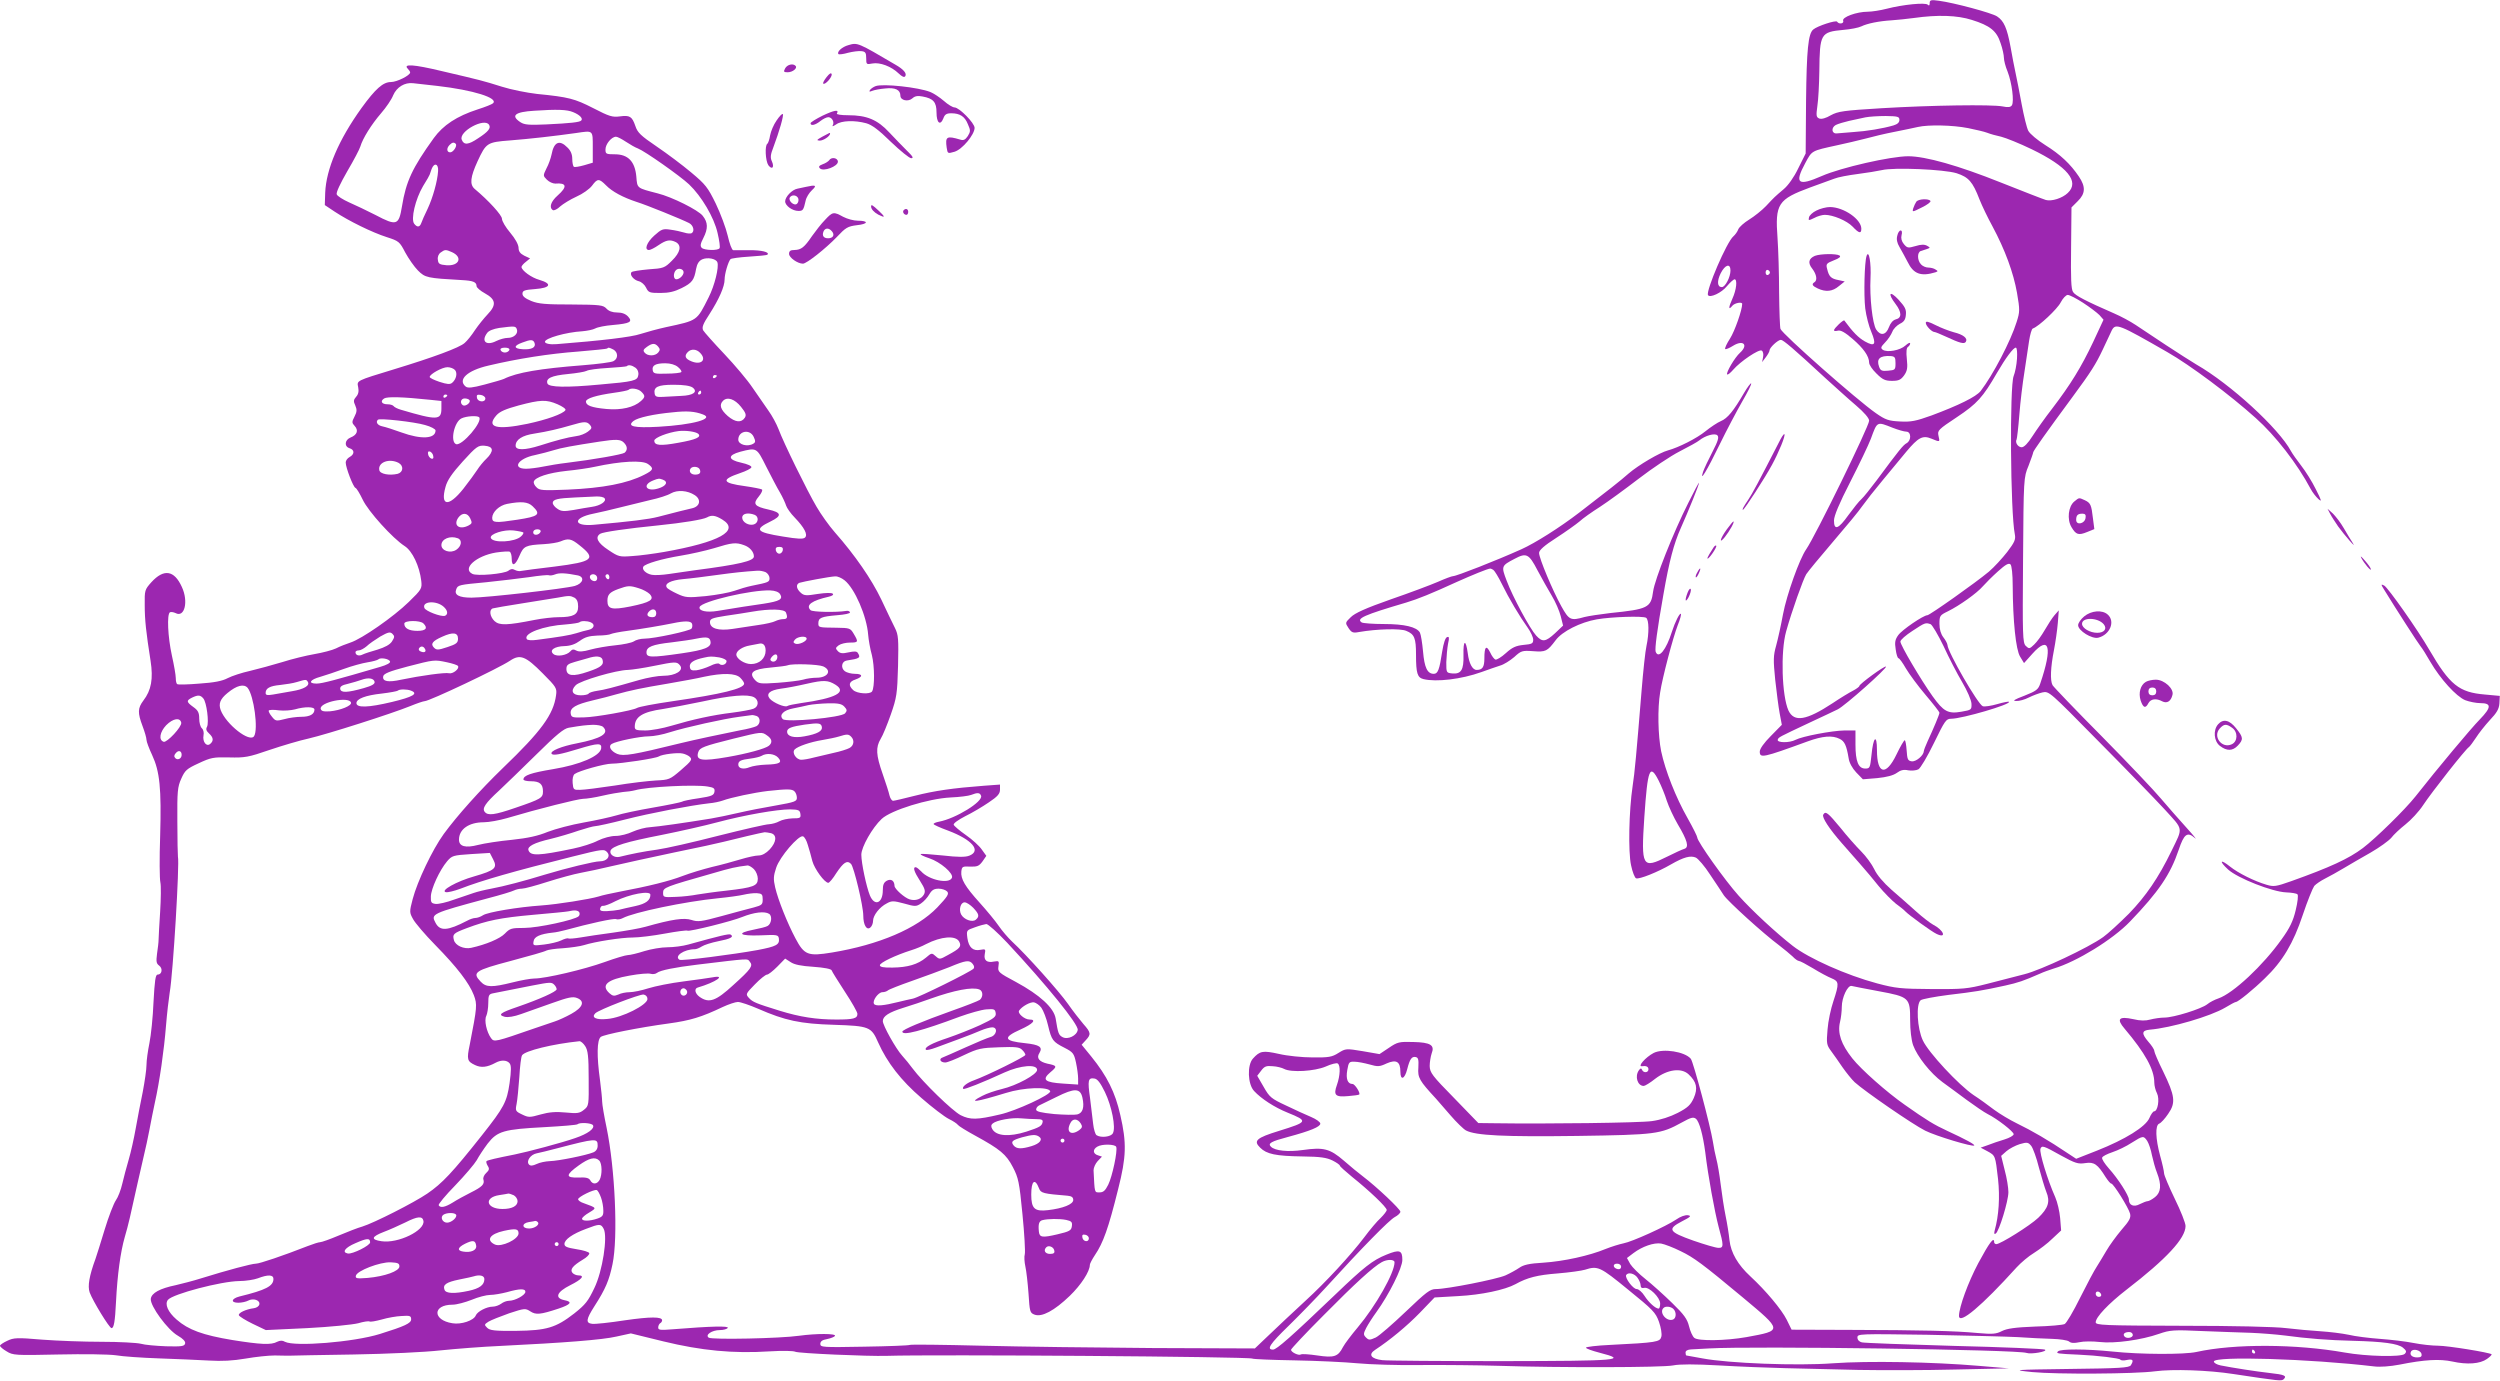 <?xml version="1.0" standalone="no"?>
<!DOCTYPE svg PUBLIC "-//W3C//DTD SVG 20010904//EN"
 "http://www.w3.org/TR/2001/REC-SVG-20010904/DTD/svg10.dtd">
<svg version="1.0" xmlns="http://www.w3.org/2000/svg"
 width="1280pt" height="707pt" viewBox="0 0 1280 707"
 preserveAspectRatio="xMidYMid meet">
<g transform="translate(0,707) scale(0.1,-0.1)"
fill="#9c27b0" stroke="none">
<path d="M9880 7054 c0 -12 -3 -15 -10 -8 -12 12 -126 1 -211 -21 -31 -8 -75
-15 -96 -15 -57 0 -133 -28 -126 -46 6 -15 -22 -20 -31 -5 -6 9 -101 -22 -122
-40 -26 -21 -34 -103 -37 -365 l-2 -270 -38 -76 c-22 -46 -52 -88 -75 -107
-47 -40 -46 -39 -90 -86 -21 -22 -60 -53 -86 -69 -26 -16 -51 -38 -56 -50 -4
-12 -16 -28 -25 -36 -34 -28 -142 -280 -130 -301 10 -16 70 12 97 46 16 19 34
35 39 35 15 0 10 -53 -11 -99 -21 -46 -21 -62 0 -36 12 14 50 21 50 9 0 -31
-38 -139 -62 -177 -17 -26 -28 -50 -25 -54 3 -3 22 5 41 17 52 32 79 4 35 -36
-27 -24 -73 -103 -66 -111 4 -3 17 8 31 24 36 42 132 107 146 98 7 -4 10 -19
7 -33 l-5 -26 19 25 c10 13 19 29 19 35 0 14 43 54 58 54 12 0 66 -46 227
-195 50 -45 120 -109 158 -141 42 -36 67 -65 67 -78 0 -28 -276 -592 -322
-658 -35 -50 -100 -233 -119 -333 -10 -55 -26 -127 -35 -160 -15 -53 -15 -74
-5 -175 7 -63 17 -141 23 -173 l11 -58 -57 -58 c-34 -34 -56 -65 -56 -79 0
-35 15 -32 245 52 77 28 127 32 164 13 25 -12 35 -33 46 -99 3 -23 19 -52 39
-73 l34 -35 73 6 c50 5 83 14 101 27 19 14 35 18 58 13 17 -3 41 -1 52 5 11 6
46 65 80 135 56 115 62 124 88 124 55 0 309 74 296 87 -2 2 -29 -3 -60 -12
-31 -9 -64 -14 -74 -11 -24 8 -180 278 -181 314 -1 8 -10 25 -21 39 -13 17
-20 41 -20 69 0 41 2 44 43 64 59 29 149 93 179 128 14 16 49 51 78 77 39 35
55 44 64 35 6 -7 11 -50 11 -108 1 -181 16 -329 38 -364 l20 -33 43 48 c87 97
104 34 40 -153 -10 -30 -20 -38 -81 -62 -53 -20 -63 -27 -42 -27 15 -1 44 7
65 18 20 10 52 22 70 26 33 7 37 3 283 -247 138 -139 291 -297 340 -350 100
-110 97 -91 37 -215 -67 -138 -131 -231 -218 -321 -49 -49 -108 -103 -132
-120 -75 -54 -319 -169 -403 -190 -44 -11 -129 -33 -190 -49 -102 -26 -123
-28 -285 -27 -158 1 -185 4 -279 29 -157 42 -350 128 -432 192 -86 67 -209
181 -277 257 -71 79 -212 278 -212 298 0 6 -22 50 -49 98 -61 107 -115 245
-136 344 -16 80 -19 219 -5 301 11 74 66 282 90 344 12 29 19 56 16 58 -6 6
-30 -42 -46 -92 -29 -92 -68 -141 -83 -102 -5 15 7 109 40 295 29 167 53 259
89 339 38 85 94 223 93 231 0 4 -25 -42 -55 -103 -77 -152 -172 -393 -180
-453 -11 -84 -26 -91 -221 -111 -51 -6 -110 -15 -130 -20 -71 -20 -79 -17
-119 55 -44 79 -114 246 -114 273 0 14 27 38 88 77 48 31 101 69 119 84 17 16
64 49 105 75 40 26 129 91 198 144 69 53 163 116 210 140 47 24 92 49 100 56
31 25 80 39 93 26 9 -9 4 -28 -25 -84 -21 -40 -42 -85 -48 -102 -20 -60 20 6
85 140 35 72 87 170 115 219 28 48 49 90 46 93 -2 3 -19 -19 -36 -48 -54 -93
-85 -131 -119 -145 -17 -7 -53 -31 -79 -52 -44 -36 -137 -83 -192 -98 -42 -11
-151 -75 -201 -118 -43 -38 -107 -88 -254 -201 -99 -76 -226 -156 -295 -187
-129 -58 -333 -138 -351 -138 -6 0 -41 -13 -77 -29 -37 -16 -146 -57 -242 -90
-128 -45 -183 -70 -204 -91 -29 -28 -29 -29 -12 -55 16 -24 23 -27 54 -21 93
16 212 19 242 6 42 -17 50 -37 50 -122 0 -96 7 -117 38 -125 66 -16 194 -1
297 36 33 12 76 27 95 33 19 5 52 26 73 44 35 32 40 34 96 30 65 -5 73 -1 116
56 33 45 126 92 211 107 77 13 235 18 252 8 15 -10 16 -78 2 -144 -6 -26 -17
-129 -25 -228 -27 -329 -35 -419 -46 -490 -19 -127 -23 -337 -8 -405 7 -34 19
-65 26 -67 16 -6 111 32 178 71 66 38 101 47 128 35 12 -6 45 -44 72 -86 28
-41 60 -90 71 -107 22 -32 201 -195 283 -256 25 -19 56 -45 69 -57 12 -13 27
-23 32 -23 6 0 38 -17 73 -38 34 -21 77 -44 95 -51 38 -16 39 -26 9 -117 -13
-38 -27 -103 -30 -145 -6 -71 -5 -79 18 -110 14 -19 40 -56 59 -84 19 -27 47
-62 62 -76 52 -47 297 -216 361 -248 56 -28 243 -84 251 -76 5 5 -45 32 -138
75 -67 31 -105 54 -217 133 -92 64 -225 182 -269 238 -57 72 -77 129 -63 187
5 20 9 55 9 77 0 48 30 111 50 107 7 -2 70 -14 139 -27 157 -29 161 -33 161
-150 0 -48 6 -100 15 -126 21 -58 89 -144 150 -189 27 -20 84 -61 125 -92 41
-30 89 -63 107 -72 50 -25 133 -90 133 -103 0 -7 -21 -19 -47 -27 -27 -8 -65
-21 -85 -29 l-37 -13 34 -18 c42 -23 41 -22 55 -143 10 -93 4 -187 -17 -262
-4 -16 -3 -22 5 -17 17 10 65 167 65 212 0 22 -8 73 -19 113 l-18 73 27 24
c15 13 46 29 68 36 38 11 43 10 59 -9 9 -12 27 -61 39 -110 13 -48 30 -105 38
-125 21 -50 10 -84 -41 -133 -42 -40 -194 -135 -215 -135 -6 0 -11 5 -11 10 0
31 -25 -3 -81 -107 -53 -100 -98 -224 -99 -270 0 -48 117 51 295 248 22 24 62
58 89 74 27 17 70 49 94 73 l45 42 -5 63 c-3 34 -14 82 -25 107 -40 90 -82
228 -76 248 7 19 16 16 105 -34 73 -40 88 -45 125 -39 45 7 63 -6 104 -72 12
-18 24 -33 29 -33 11 0 88 -123 96 -154 5 -21 -3 -36 -44 -83 -27 -32 -62 -80
-78 -108 -16 -27 -38 -64 -49 -81 -11 -16 -49 -87 -84 -157 -35 -71 -71 -132
-80 -136 -9 -5 -77 -11 -151 -13 -103 -4 -144 -10 -170 -23 -29 -15 -47 -17
-125 -10 -115 11 -285 15 -656 16 l-296 1 -25 51 c-26 52 -107 149 -186 222
-64 59 -100 121 -107 185 -3 30 -12 87 -20 125 -8 39 -19 111 -25 160 -6 50
-16 108 -22 130 -6 22 -14 63 -18 90 -13 81 -100 408 -113 424 -31 37 -142 54
-190 30 -42 -22 -86 -72 -59 -68 20 3 32 -2 32 -16 0 -18 -26 -20 -33 -2 -4 9
-8 8 -16 -3 -22 -31 -7 -80 25 -80 6 0 33 16 59 37 63 48 133 57 170 23 42
-39 49 -72 27 -122 -16 -35 -30 -49 -82 -76 -39 -20 -88 -36 -132 -42 -61 -9
-544 -15 -806 -11 l-83 1 -124 128 c-113 115 -124 130 -125 164 0 20 5 49 10
64 17 43 -5 57 -95 59 -71 2 -80 0 -124 -30 l-48 -32 -86 15 c-85 14 -87 14
-124 -9 -33 -21 -50 -24 -133 -23 -52 0 -130 8 -172 18 -82 18 -97 16 -133
-24 -30 -33 -27 -131 6 -166 37 -40 105 -84 172 -111 106 -43 104 -47 -44 -93
-117 -36 -133 -51 -97 -86 33 -33 79 -43 218 -45 90 -1 123 -6 153 -21 20 -10
37 -22 37 -26 0 -4 28 -29 62 -57 90 -72 178 -156 178 -170 0 -6 -14 -24 -31
-41 -18 -16 -55 -60 -84 -99 -68 -90 -198 -231 -300 -324 -80 -74 -130 -121
-215 -202 l-45 -43 -520 2 c-286 2 -682 7 -879 12 -198 5 -363 7 -368 4 -5 -3
-110 -7 -234 -9 -212 -4 -224 -3 -224 14 0 13 10 21 35 25 19 4 37 11 40 16 8
13 -95 13 -183 1 -97 -14 -446 -21 -463 -10 -21 14 16 39 57 39 18 0 36 5 40
11 7 11 -83 9 -283 -7 -62 -5 -73 -4 -73 9 0 9 5 19 10 22 6 3 10 10 10 15 0
19 -59 19 -191 0 -77 -12 -152 -20 -167 -18 -34 4 -32 22 12 91 56 87 75 132
92 214 29 137 13 489 -30 698 -13 61 -23 121 -23 135 0 14 -5 63 -11 110 -17
122 -16 205 4 221 15 12 194 48 349 69 109 15 166 32 275 84 30 14 66 26 78
26 13 0 60 -16 104 -35 137 -60 215 -77 388 -82 181 -6 191 -10 226 -90 46
-103 117 -195 222 -285 55 -48 118 -96 140 -107 23 -11 43 -25 47 -31 3 -5 43
-30 89 -55 126 -69 158 -95 192 -161 28 -54 33 -75 49 -241 10 -100 15 -192
12 -204 -4 -13 -2 -41 3 -64 5 -22 12 -84 16 -138 6 -93 7 -99 31 -108 37 -14
101 20 180 96 58 56 103 125 103 159 0 6 12 29 26 50 42 62 69 136 119 338 42
165 44 236 11 379 -26 116 -68 200 -149 300 l-49 60 21 23 c28 30 27 39 -12
83 -18 21 -54 67 -79 103 -45 64 -213 252 -287 320 -20 19 -51 55 -68 80 -17
25 -61 78 -97 118 -75 83 -98 122 -94 160 3 25 6 27 45 25 36 -1 45 2 63 26
l20 29 -23 32 c-12 18 -49 52 -81 74 -33 23 -61 47 -63 53 -3 7 24 26 59 44
35 17 89 49 121 71 45 30 57 44 57 65 l0 26 -82 -6 c-160 -12 -254 -26 -353
-51 -55 -14 -106 -26 -112 -26 -7 0 -15 12 -19 28 -3 15 -19 64 -35 110 -34
97 -36 135 -10 179 11 17 34 74 52 125 30 86 33 105 37 248 3 139 2 159 -16
195 -11 22 -43 88 -70 146 -50 104 -134 226 -238 344 -29 33 -71 92 -93 130
-49 83 -170 330 -195 398 -10 26 -33 69 -52 95 -18 26 -55 79 -81 117 -26 39
-91 116 -145 173 -54 57 -102 111 -108 121 -7 15 -1 32 32 82 50 78 78 142 78
178 0 29 18 90 30 104 3 4 46 10 95 13 49 3 91 7 94 10 14 13 -31 24 -94 23
-38 0 -75 0 -81 0 -7 1 -19 34 -28 74 -9 39 -37 114 -61 164 -41 84 -53 99
-126 160 -45 38 -124 97 -177 133 -81 55 -98 71 -109 105 -17 49 -28 56 -80
49 -37 -5 -54 0 -135 42 -96 49 -126 57 -288 73 -52 6 -133 22 -180 37 -99 31
-107 33 -308 80 -146 35 -200 38 -174 12 7 -7 12 -15 12 -19 0 -15 -68 -49
-98 -49 -41 0 -79 -34 -151 -133 -117 -163 -181 -313 -186 -434 l-2 -63 51
-34 c73 -48 191 -106 266 -130 62 -20 66 -23 95 -79 17 -31 46 -73 65 -92 37
-37 47 -39 224 -49 58 -3 76 -10 76 -31 0 -7 19 -24 43 -37 56 -31 60 -59 14
-107 -19 -20 -48 -56 -65 -81 -16 -25 -40 -55 -53 -66 -26 -24 -162 -74 -359
-134 -200 -61 -193 -58 -186 -93 4 -21 1 -36 -11 -49 -13 -15 -14 -23 -4 -44
9 -21 9 -32 -4 -57 -14 -27 -14 -32 1 -48 21 -23 12 -46 -21 -59 -30 -12 -34
-46 -5 -55 26 -8 26 -31 0 -45 -11 -6 -20 -18 -20 -28 0 -26 39 -127 50 -130
6 -2 22 -29 37 -60 28 -60 154 -199 215 -238 39 -25 76 -102 85 -179 4 -38 2
-43 -64 -107 -78 -76 -240 -189 -299 -208 -21 -7 -55 -20 -74 -30 -19 -9 -69
-22 -110 -29 -41 -7 -115 -25 -165 -41 -49 -15 -124 -35 -165 -45 -41 -9 -93
-26 -114 -37 -28 -15 -70 -23 -145 -28 -58 -5 -109 -6 -113 -3 -5 2 -8 16 -8
31 0 15 -9 67 -20 116 -21 96 -26 211 -10 221 5 3 18 1 29 -4 46 -25 67 59 32
134 -39 86 -92 94 -156 24 -34 -38 -35 -42 -34 -117 0 -77 7 -139 30 -286 14
-91 4 -150 -37 -203 -29 -39 -30 -62 -4 -131 11 -29 20 -60 20 -70 0 -9 13
-44 29 -78 39 -84 48 -171 41 -414 -4 -113 -3 -220 1 -237 4 -18 3 -85 -1
-150 -4 -65 -8 -129 -8 -143 0 -14 -4 -47 -8 -73 -5 -40 -4 -50 11 -61 20 -15
14 -46 -8 -46 -11 0 -15 -31 -21 -140 -3 -77 -13 -172 -21 -211 -8 -39 -15
-89 -15 -112 0 -23 -9 -84 -19 -137 -11 -52 -27 -137 -36 -187 -9 -51 -25
-123 -36 -160 -11 -38 -26 -93 -33 -124 -7 -31 -22 -70 -33 -85 -11 -16 -37
-83 -57 -149 -20 -66 -41 -133 -47 -150 -32 -87 -41 -140 -30 -172 16 -44 101
-183 112 -183 12 0 18 32 23 135 7 139 23 256 45 332 19 65 27 101 66 278 10
44 24 107 32 140 8 33 21 92 28 130 7 39 20 102 28 140 24 107 47 268 57 394
5 62 14 139 19 170 17 96 51 661 42 695 -1 5 -3 87 -3 181 -1 153 1 176 20
218 19 43 28 51 89 79 62 29 75 32 156 30 81 -2 99 1 206 38 65 22 156 49 202
59 95 22 424 127 520 166 34 14 67 25 73 25 24 0 377 167 437 207 52 35 80 24
168 -65 70 -70 73 -76 68 -112 -13 -98 -76 -184 -272 -372 -117 -113 -235
-245 -303 -338 -58 -80 -135 -242 -159 -333 -17 -65 -17 -69 2 -103 10 -19 61
-79 113 -132 113 -115 174 -195 198 -257 18 -49 17 -59 -21 -254 -16 -76 -13
-85 27 -104 31 -15 62 -12 106 12 28 15 57 14 71 -3 9 -11 9 -35 0 -102 -14
-96 -28 -123 -141 -266 -152 -192 -204 -247 -280 -299 -67 -46 -274 -151 -333
-169 -22 -6 -76 -27 -121 -46 -45 -19 -87 -34 -95 -34 -7 0 -36 -9 -64 -20
-125 -49 -246 -90 -265 -90 -21 0 -145 -33 -280 -75 -41 -13 -100 -28 -130
-35 -82 -17 -124 -40 -128 -70 -4 -36 87 -160 139 -189 26 -15 39 -29 37 -39
-3 -15 -17 -17 -97 -15 -52 2 -110 7 -130 13 -20 5 -110 10 -200 10 -89 0
-227 5 -305 11 -129 11 -146 10 -179 -6 -20 -9 -37 -21 -37 -25 0 -5 15 -18
34 -29 32 -20 43 -21 265 -16 130 3 259 1 294 -4 34 -6 134 -13 222 -16 88 -3
203 -8 255 -11 66 -4 123 -1 187 10 51 9 118 16 150 16 32 -1 67 -1 78 -1 11
1 157 3 325 6 175 3 365 12 445 21 77 8 217 19 310 23 324 16 520 31 592 48
l73 16 167 -41 c193 -47 357 -63 543 -51 67 4 122 3 132 -2 16 -8 370 -24 468
-21 244 8 1856 -4 1872 -14 4 -3 101 -7 215 -9 114 -2 260 -9 323 -15 63 -6
210 -11 325 -9 116 1 296 -1 400 -4 308 -10 836 -9 891 2 34 7 111 7 235 0
101 -6 254 -12 339 -14 85 -2 254 -6 375 -9 121 -2 344 -2 495 2 l275 6 -155
13 c-235 20 -564 26 -745 13 -184 -14 -536 0 -668 25 -43 8 -81 15 -83 15 -2
0 -4 7 -4 15 0 9 10 15 28 16 15 1 56 3 92 5 225 13 1582 -6 1626 -23 22 -8
111 7 94 17 -8 4 -217 13 -465 19 -247 7 -460 15 -472 18 -14 3 -23 13 -23 25
0 19 8 19 358 14 196 -4 404 -9 462 -12 58 -4 137 -8 177 -9 39 -1 78 -7 86
-13 10 -9 26 -10 54 -4 21 5 68 5 103 1 76 -9 214 10 305 42 55 19 73 21 220
14 88 -3 201 -8 250 -9 50 -2 128 -8 175 -14 111 -15 221 -24 350 -27 151 -4
227 -14 253 -35 18 -15 20 -21 9 -32 -17 -17 -195 -13 -307 7 -247 44 -565 46
-759 3 -63 -14 -289 -13 -429 2 -138 14 -267 14 -280 1 -11 -11 -6 -12 108
-17 93 -4 206 -18 211 -25 2 -5 18 -6 34 -2 31 6 36 -1 20 -27 -8 -13 -57 -16
-312 -19 -295 -4 -300 -5 -193 -16 126 -12 524 -10 629 4 90 12 272 6 401 -14
239 -36 247 -37 258 -26 17 17 3 23 -70 31 -71 8 -193 27 -253 39 -20 4 -35
13 -35 20 0 29 491 14 820 -25 31 -4 83 0 130 9 130 26 206 30 271 16 76 -17
142 -12 177 13 16 11 26 22 24 24 -9 9 -225 44 -274 44 -30 0 -86 6 -126 14
-40 8 -117 17 -172 21 -55 4 -127 13 -160 21 -33 7 -98 15 -145 18 -47 3 -125
10 -175 16 -53 7 -274 12 -532 12 -405 1 -443 3 -443 18 0 26 65 95 158 167
205 158 302 263 302 326 0 15 -25 78 -55 139 -30 62 -55 121 -55 131 0 9 -9
50 -20 89 -24 89 -26 156 -5 165 9 3 30 26 46 50 40 57 35 92 -26 218 -25 50
-45 97 -45 104 0 8 -14 29 -31 48 -35 41 -34 57 7 61 110 9 313 69 387 113 26
16 51 29 55 29 11 0 91 65 148 121 91 87 146 180 194 324 24 72 51 138 59 149
9 10 34 27 56 38 22 11 65 35 95 53 30 18 92 54 138 80 45 26 92 60 105 75 12
16 45 47 73 69 28 22 69 66 90 98 44 67 219 289 235 298 5 4 21 25 36 48 14
22 46 63 71 90 36 38 47 57 49 86 l2 38 -76 7 c-133 11 -180 49 -285 229 -59
102 -211 318 -231 329 -18 9 -18 7 4 -28 54 -88 171 -270 183 -284 7 -8 29
-43 49 -78 52 -89 133 -178 179 -197 21 -8 56 -15 77 -15 58 0 58 -21 -2 -83
-47 -48 -215 -249 -330 -395 -53 -67 -204 -215 -269 -264 -73 -55 -169 -99
-368 -170 -76 -27 -89 -29 -125 -18 -62 18 -146 60 -187 93 -51 41 -58 29 -10
-15 50 -45 226 -114 297 -117 27 -1 53 -5 58 -10 5 -5 1 -40 -9 -81 -13 -55
-30 -91 -72 -149 -95 -134 -248 -277 -324 -303 -18 -6 -44 -19 -57 -30 -31
-24 -172 -68 -219 -68 -20 0 -53 -5 -72 -10 -25 -7 -51 -7 -88 2 -74 16 -87 1
-44 -49 105 -124 152 -209 152 -276 0 -15 6 -40 14 -55 14 -29 4 -92 -15 -92
-5 0 -16 -15 -24 -34 -19 -45 -124 -110 -268 -167 l-107 -42 -38 25 c-107 72
-187 118 -267 157 -33 16 -85 47 -115 69 -30 23 -77 57 -105 75 -77 52 -232
219 -260 280 -29 61 -36 186 -11 206 8 6 72 18 142 27 135 16 173 22 291 48
67 15 91 23 178 61 17 8 48 19 70 26 118 35 303 149 391 241 146 152 206 240
249 367 27 81 44 94 82 61 15 -14 -3 9 -42 52 -38 42 -97 109 -130 148 -33 40
-169 183 -303 319 -134 135 -248 254 -253 263 -13 24 -10 91 7 178 8 41 17
104 20 140 l5 65 -22 -25 c-12 -14 -34 -48 -50 -76 -16 -28 -40 -61 -54 -74
-24 -23 -26 -23 -43 -7 -16 16 -17 51 -14 440 3 420 3 422 28 482 13 34 24 65
24 69 0 7 65 99 203 286 93 126 118 166 153 240 19 41 40 85 46 98 20 39 36
32 285 -111 116 -66 322 -220 452 -337 101 -90 213 -234 282 -364 9 -17 27
-40 39 -51 19 -17 17 -9 -13 50 -19 39 -53 93 -75 121 -21 27 -45 61 -52 74
-62 116 -309 343 -485 444 -27 16 -97 61 -155 99 -58 38 -127 85 -155 103 -27
18 -77 45 -110 59 -144 63 -199 91 -211 110 -10 15 -12 69 -10 227 l2 206 32
32 c40 39 41 74 6 126 -43 64 -95 113 -172 161 -40 25 -79 58 -87 73 -8 15
-23 77 -34 136 -11 60 -25 132 -31 159 -6 28 -18 88 -26 135 -18 97 -34 133
-69 156 -27 18 -221 70 -297 80 -42 6 -48 4 -48 -12z m216 -86 c93 -29 127
-56 147 -119 10 -28 17 -62 17 -75 0 -13 8 -45 19 -71 22 -57 34 -152 22 -172
-7 -10 -19 -12 -47 -6 -57 11 -368 6 -619 -9 -197 -12 -224 -16 -261 -36 -25
-15 -47 -21 -59 -17 -16 7 -17 14 -10 65 5 31 9 111 10 177 2 193 6 201 123
212 37 3 78 11 92 18 31 15 90 27 155 31 28 2 79 7 115 12 121 17 221 14 296
-10z m-7856 -338 c183 -21 314 -62 284 -89 -5 -5 -40 -19 -78 -31 -108 -35
-177 -81 -225 -147 -110 -153 -142 -221 -163 -350 -16 -97 -27 -101 -135 -44
-43 22 -104 51 -136 65 -31 14 -60 32 -63 41 -4 9 19 57 54 118 33 56 63 113
67 127 12 41 56 112 106 170 26 30 54 71 62 92 18 42 59 67 102 62 17 -2 73
-8 125 -14z m694 -134 c35 -14 52 -33 42 -43 -8 -9 -55 -14 -179 -20 -88 -4
-112 -2 -132 11 -52 34 -29 53 70 59 118 8 168 6 199 -7z m6791 -40 c0 -13
-10 -22 -30 -28 -54 -16 -139 -30 -205 -34 -36 -3 -74 -6 -85 -7 -27 -3 -31
29 -6 43 12 6 42 15 68 21 27 6 64 14 83 18 19 4 67 7 105 7 62 -1 70 -3 70
-20z m-7221 -25 c11 -17 -5 -36 -56 -69 -50 -34 -73 -36 -84 -7 -16 42 117
114 140 76z m7573 -17 c39 -8 83 -18 98 -24 15 -6 47 -15 71 -20 24 -6 94 -34
156 -64 184 -89 247 -166 185 -224 -28 -27 -83 -44 -112 -36 -11 3 -116 44
-232 90 -215 86 -384 134 -473 134 -89 0 -344 -58 -442 -101 -123 -54 -142
-39 -85 66 35 65 30 62 162 91 44 9 109 25 145 34 36 10 103 26 150 35 47 9
101 21 120 25 53 12 176 10 257 -6z m-7042 -98 l0 -79 -44 -13 c-25 -7 -48
-11 -53 -8 -4 3 -8 21 -8 40 0 24 -8 43 -25 59 -40 41 -69 29 -81 -36 -4 -19
-15 -51 -26 -71 -18 -37 -18 -38 2 -58 12 -12 31 -20 43 -20 59 5 63 -16 12
-61 -35 -31 -45 -62 -24 -75 6 -3 23 5 37 19 15 13 52 36 83 50 32 14 67 39
80 56 28 38 36 38 72 2 31 -32 87 -62 157 -85 49 -15 231 -89 268 -108 22 -11
30 -42 13 -52 -5 -3 -22 -2 -37 3 -16 5 -48 12 -71 15 -39 6 -46 3 -83 -30
-39 -35 -53 -74 -27 -74 7 0 29 11 49 25 40 27 59 30 89 15 30 -17 23 -52 -21
-95 -37 -37 -43 -39 -119 -44 -44 -4 -83 -10 -87 -14 -13 -12 10 -41 37 -47
13 -3 30 -18 37 -33 12 -25 18 -27 73 -27 44 0 73 7 109 25 54 27 64 41 74 98
5 26 14 41 31 49 27 12 71 4 78 -15 9 -25 -14 -119 -45 -180 -61 -121 -55
-117 -218 -152 -41 -9 -100 -25 -131 -35 -46 -16 -201 -34 -429 -52 -34 -3
-60 3 -60 12 0 18 107 49 192 54 24 2 54 8 65 14 12 7 53 15 91 18 89 8 102
16 78 43 -13 14 -31 21 -56 21 -24 0 -43 7 -55 20 -17 18 -31 20 -179 21 -132
0 -169 3 -206 18 -31 13 -45 24 -45 37 0 16 10 20 65 24 79 6 89 27 22 47 -41
11 -91 48 -92 66 0 5 10 17 22 26 l22 18 -30 14 c-21 11 -29 22 -29 41 -1 17
-17 46 -43 77 -23 27 -42 59 -42 71 0 18 -68 93 -140 153 -26 23 -22 60 15
141 44 95 49 98 166 107 101 8 226 22 339 38 88 13 85 16 85 -73z m170 28 c21
-14 49 -30 61 -34 36 -14 215 -140 262 -184 64 -61 128 -169 146 -249 9 -38
14 -73 10 -78 -8 -13 -78 -11 -91 2 -9 9 -7 21 8 50 25 49 24 80 -3 114 -22
29 -158 97 -231 115 -108 28 -104 25 -109 86 -7 77 -42 114 -110 114 -45 0
-48 2 -48 25 0 27 31 65 54 65 7 0 30 -12 51 -26z m-872 -10 c10 -10 -12 -44
-28 -44 -18 0 -20 21 -3 38 13 13 22 15 31 6z m-90 -140 c-3 -51 -27 -137 -54
-194 -15 -30 -29 -63 -32 -72 -8 -22 -21 -23 -36 -4 -19 23 6 127 45 193 19
30 34 57 34 59 0 1 5 15 10 29 13 34 36 27 33 -11z m7775 -11 c61 -20 82 -43
117 -134 13 -33 43 -95 66 -137 65 -121 108 -239 126 -341 15 -88 15 -97 -2
-150 -30 -97 -121 -271 -184 -353 -24 -30 -112 -73 -251 -125 -81 -29 -105
-34 -162 -31 -58 3 -74 8 -124 43 -95 66 -477 403 -488 431 -3 8 -6 93 -7 187
0 95 -4 219 -8 277 -13 177 1 199 169 261 47 17 101 37 121 44 19 8 73 18 120
24 46 6 102 15 124 20 60 15 319 4 383 -16z m-7704 -404 c57 -26 37 -72 -28
-67 -35 3 -42 7 -44 27 -3 15 3 30 14 38 22 16 26 16 58 2z m6546 -94 c0 -34
-27 -85 -44 -85 -24 0 -26 30 -6 71 23 45 50 52 50 14z m-5360 -9 c0 -16 -21
-36 -37 -36 -16 0 -17 32 -2 47 13 13 39 6 39 -11z m5562 -1 c0 -5 -5 -11 -11
-13 -6 -2 -11 4 -11 13 0 9 5 15 11 13 6 -2 11 -8 11 -13z m1603 -155 c34 -22
72 -51 84 -63 l21 -24 -53 -114 c-61 -129 -116 -218 -209 -340 -36 -46 -81
-110 -101 -141 -24 -38 -44 -58 -56 -58 -19 0 -35 25 -26 40 2 4 9 61 14 126
5 66 17 164 26 219 8 55 19 127 24 160 5 32 13 61 19 63 30 10 126 100 143
134 11 21 27 38 36 38 9 0 44 -18 78 -40z m-8019 -135 c9 -22 -14 -45 -46 -45
-15 0 -41 -7 -59 -16 -51 -26 -79 -2 -47 41 8 12 32 21 62 26 78 10 84 10 90
-6z m91 -71 c8 -23 -15 -35 -62 -32 -46 3 -46 18 -1 34 44 17 56 16 63 -2z
m633 -19 c10 -12 10 -18 0 -30 -16 -19 -54 -19 -69 -1 -10 11 -7 17 11 30 28
20 42 20 58 1z m-762 -17 c-3 -7 -13 -13 -23 -13 -10 0 -20 6 -22 13 -3 7 5
12 22 12 17 0 25 -5 23 -12z m533 2 c24 -14 25 -46 0 -59 -10 -6 -81 -15 -156
-21 -219 -17 -339 -37 -405 -70 -9 -4 -53 -17 -99 -29 -64 -17 -86 -19 -97
-10 -42 35 8 82 116 107 152 36 312 61 460 72 80 7 147 13 149 16 6 6 10 5 32
-6z m7186 -47 c-2 -32 -10 -71 -17 -88 -21 -49 -17 -699 6 -811 5 -26 -1 -40
-39 -90 -25 -32 -67 -78 -94 -101 -67 -56 -303 -223 -315 -223 -20 0 -130 -75
-149 -102 -16 -22 -19 -37 -13 -73 3 -25 10 -45 14 -45 5 0 22 -24 38 -52 17
-29 62 -90 101 -136 39 -46 71 -87 71 -91 0 -9 -29 -78 -61 -147 -10 -22 -19
-45 -19 -50 -1 -22 -40 -55 -62 -52 -20 3 -23 10 -26 56 -2 28 -6 52 -10 52
-4 -1 -23 -33 -42 -73 -54 -112 -100 -102 -100 22 0 86 -19 69 -28 -25 -7 -65
-8 -69 -32 -69 -35 0 -50 36 -50 123 l0 72 -57 0 c-64 -1 -216 -30 -250 -48
-30 -16 -96 -16 -91 1 5 13 4 12 163 87 61 28 125 59 144 68 37 18 255 212
247 219 -6 6 -136 -89 -136 -99 0 -4 -15 -15 -32 -24 -18 -9 -66 -38 -106 -65
-134 -88 -196 -98 -225 -37 -34 75 -41 302 -12 405 29 104 87 267 103 293 9
14 70 88 136 165 67 78 135 160 151 184 17 24 64 84 105 133 41 50 95 115 120
145 61 73 84 86 129 67 44 -18 44 -19 36 15 -6 27 -1 32 94 95 104 69 134 103
205 226 46 79 84 130 97 130 6 0 8 -24 6 -57z m-6743 31 c36 -36 7 -65 -44
-44 -32 13 -38 28 -18 48 17 17 44 15 62 -4z m-113 -73 c13 -11 21 -22 17 -26
-3 -4 -37 -8 -74 -8 -60 -2 -69 0 -72 17 -5 25 14 36 64 36 26 0 51 -7 65 -19z
m-217 -4 c11 -8 17 -23 14 -38 -4 -28 -23 -33 -198 -48 -171 -16 -259 -14
-267 5 -10 27 21 41 105 49 42 4 85 11 95 16 9 6 59 12 109 15 51 3 94 7 97 9
8 9 27 5 45 -8z m-924 -12 c13 -16 6 -47 -15 -65 -11 -9 -25 -8 -65 5 -27 9
-50 20 -50 25 0 14 64 50 91 50 15 0 32 -7 39 -15z m1340 -29 c0 -3 -4 -8 -10
-11 -5 -3 -10 -1 -10 4 0 6 5 11 10 11 6 0 10 -2 10 -4z m-124 -60 c29 -22 4
-41 -59 -43 -29 -2 -70 -4 -92 -5 -31 -2 -40 1 -43 15 -7 36 16 47 97 47 51 0
84 -5 97 -14z m-262 -22 c20 -20 20 -27 -2 -47 -36 -33 -102 -48 -177 -41 -76
7 -105 18 -105 38 0 16 52 32 144 45 37 5 71 12 74 15 11 12 51 6 66 -10z
m306 -4 c0 -5 -5 -10 -11 -10 -5 0 -7 5 -4 10 3 6 8 10 11 10 2 0 4 -4 4 -10z
m-1300 -14 c0 -3 -4 -8 -10 -11 -5 -3 -10 -1 -10 4 0 6 5 11 10 11 6 0 10 -2
10 -4z m195 -16 c0 -22 -39 -19 -43 3 -3 15 1 18 20 15 12 -2 23 -10 23 -18z
m-282 -7 l57 -6 0 -38 c0 -61 -21 -62 -207 -7 -18 5 -35 14 -38 19 -4 5 -17 9
-30 9 -31 0 -40 16 -18 30 17 10 93 8 236 -7z m201 -2 c8 -12 -21 -34 -34 -26
-17 11 -11 35 9 35 11 0 22 -4 25 -9z m1390 -34 c24 -30 28 -41 20 -55 -18
-28 -49 -25 -88 8 -37 33 -45 57 -24 78 22 22 60 9 92 -31z m-939 13 c25 -11
44 -24 40 -30 -12 -19 -96 -49 -195 -70 -159 -33 -213 -18 -158 44 17 19 47
32 113 50 113 30 142 31 200 6z m744 -52 c61 -22 -51 -53 -227 -63 -127 -7
-164 2 -128 30 22 17 103 35 201 44 72 8 112 5 154 -11z m-1146 -14 c21 -22
-88 -149 -118 -138 -31 12 -10 114 28 132 25 12 80 15 90 6z m-277 -40 c30 -8
54 -21 54 -28 0 -43 -73 -47 -175 -10 -38 14 -82 28 -97 31 -25 5 -36 22 -23
34 8 9 187 -11 241 -27z m845 0 c11 -14 9 -19 -11 -34 -13 -10 -40 -21 -60
-23 -44 -6 -107 -23 -185 -48 -79 -25 -125 -25 -125 -1 0 31 34 53 96 62 69
11 120 23 189 43 67 20 80 20 96 1z m6669 -14 c28 -11 60 -20 70 -20 26 0 27
-45 2 -59 -18 -10 -37 -33 -154 -191 -31 -41 -65 -84 -77 -95 -12 -10 -42 -48
-67 -82 -51 -72 -74 -81 -74 -28 0 23 26 86 83 197 46 90 94 190 106 222 33
90 30 88 111 56z m-6115 -31 c18 -17 -12 -30 -102 -46 -93 -17 -123 -14 -123
11 0 15 70 42 125 49 37 4 87 -3 100 -14z m284 -16 c10 -21 9 -28 -1 -34 -29
-19 -78 -6 -78 20 0 45 60 56 79 14z m-665 -29 c19 -19 20 -38 4 -52 -12 -9
-159 -35 -298 -52 -36 -4 -89 -13 -119 -19 -29 -6 -69 -11 -87 -11 -75 0 -42
53 45 70 31 7 74 18 96 25 37 12 98 23 235 44 85 13 107 12 124 -5z m-676 -36
c2 -10 -10 -30 -26 -45 -17 -16 -38 -42 -48 -58 -11 -17 -43 -61 -72 -98 -75
-94 -119 -90 -91 10 9 34 33 69 88 130 70 77 79 83 111 81 24 -2 36 -8 38 -20z
m1405 -87 c25 -49 56 -109 70 -132 14 -24 28 -55 32 -68 4 -12 23 -40 44 -61
49 -51 68 -87 53 -102 -9 -9 -36 -8 -114 5 -137 22 -148 36 -63 77 60 29 57
46 -10 61 -73 16 -82 29 -50 67 14 17 21 33 16 36 -5 3 -44 11 -87 17 -118 16
-124 33 -24 67 30 10 55 23 57 29 3 7 -20 17 -52 24 -69 15 -71 38 -5 56 85
22 84 22 133 -76z m-1705 55 c3 -12 -1 -17 -10 -14 -7 3 -15 13 -16 22 -3 12
1 17 10 14 7 -3 15 -13 16 -22z m-177 -36 c27 -15 24 -48 -5 -56 -42 -10 -91
-1 -94 19 -8 40 51 62 99 37z m1277 -6 c31 -22 28 -31 -20 -55 -86 -44 -210
-68 -393 -76 -126 -5 -143 -4 -158 12 -10 9 -16 22 -14 29 7 23 75 45 167 55
52 5 118 15 145 21 133 29 244 35 273 14z m265 -28 c7 -17 -1 -26 -24 -26 -21
0 -33 15 -24 30 9 15 42 12 48 -4z m-189 -52 c29 -11 17 -33 -24 -45 -61 -19
-84 18 -26 41 27 11 31 11 50 4z m163 -79 c34 -22 28 -57 -12 -67 -32 -7 -86
-21 -175 -44 -50 -13 -141 -24 -331 -41 -106 -9 -107 36 -1 57 31 6 93 21 137
32 44 11 114 28 155 38 42 9 89 24 105 34 34 19 85 15 122 -9z m-461 -17 c10
-15 -22 -37 -65 -43 -20 -3 -62 -10 -94 -16 -49 -8 -63 -8 -83 6 -13 8 -24 22
-24 30 0 18 25 24 115 28 39 2 87 4 107 5 20 1 40 -3 44 -10z m-369 -40 c44
-42 32 -52 -79 -69 -111 -17 -128 -16 -128 10 1 30 36 63 76 71 73 14 107 11
131 -12z m-319 -63 c10 -21 9 -26 -8 -35 -47 -25 -81 -1 -54 39 20 28 48 27
62 -4z m1456 19 c22 -9 20 -41 -4 -49 -26 -8 -60 11 -60 35 0 21 30 27 64 14z
m-166 -24 c93 -57 -15 -116 -298 -166 -52 -9 -126 -19 -163 -21 -65 -5 -70 -4
-122 31 -55 36 -70 65 -42 83 13 9 137 27 297 43 128 13 230 30 250 41 23 13
42 11 78 -11z m-1019 -66 c3 -3 -2 -12 -11 -20 -30 -30 -146 -36 -155 -8 -7
20 68 44 117 38 25 -3 47 -8 49 -10z m89 4 c-7 -19 -38 -22 -38 -4 0 10 9 16
21 16 12 0 19 -5 17 -12z m-424 -34 c24 -9 19 -41 -8 -59 -30 -20 -76 -5 -76
24 0 32 45 50 84 35z m622 -35 c89 -70 72 -85 -127 -110 -85 -10 -161 -20
-170 -22 -9 -3 -24 0 -33 5 -12 7 -22 5 -33 -4 -20 -16 -162 -29 -185 -16 -53
27 20 92 121 109 34 5 66 7 71 4 6 -4 10 -19 10 -36 0 -42 18 -36 40 16 21 49
30 54 125 59 33 2 71 8 85 14 40 17 55 14 96 -19z m843 0 c30 -10 51 -35 51
-58 0 -23 -73 -41 -305 -71 -38 -5 -97 -14 -131 -19 -33 -5 -72 -7 -87 -4 -30
6 -52 27 -43 42 10 15 95 40 192 56 49 8 125 25 169 38 94 29 112 31 154 16z
m199 -26 c-2 -10 -10 -18 -18 -18 -8 0 -16 8 -18 18 -2 12 3 17 18 17 15 0 20
-5 18 -17z m3864 -103 c22 -41 55 -100 73 -130 19 -31 39 -78 46 -105 l12 -48
-41 -39 c-49 -45 -65 -47 -97 -12 -32 35 -120 198 -151 281 -28 74 -28 76 41
112 60 32 73 26 117 -59z m-226 2 c6 -4 26 -36 43 -71 36 -74 92 -168 133
-225 15 -21 28 -49 28 -61 0 -20 -6 -23 -50 -27 -39 -4 -58 -13 -90 -42 -23
-21 -47 -35 -53 -33 -7 2 -19 18 -27 36 -20 40 -30 31 -30 -30 0 -45 -10 -59
-40 -59 -21 0 -39 34 -45 85 -10 75 -24 69 -22 -9 2 -76 -12 -98 -57 -94 -31
3 -31 4 -31 58 1 30 5 72 9 94 7 31 6 38 -5 34 -9 -3 -18 -31 -25 -74 -14 -93
-22 -114 -43 -114 -33 0 -48 32 -55 114 -4 44 -11 87 -16 97 -16 29 -79 44
-185 44 -55 0 -106 4 -113 8 -30 20 11 38 228 102 60 18 129 46 260 106 76 34
156 67 170 68 3 0 10 -3 16 -7z m-3725 -12 c10 -6 19 -19 19 -30 0 -20 -5 -22
-90 -39 -25 -5 -65 -17 -90 -26 -25 -9 -90 -21 -146 -27 -94 -9 -104 -8 -147
12 -26 12 -50 26 -53 32 -13 20 20 37 84 43 37 3 114 13 172 21 95 13 135 17
208 22 13 1 32 -3 43 -8z m-963 -16 c37 -8 28 -41 -15 -54 -50 -14 -451 -60
-529 -60 -64 0 -90 14 -78 43 8 22 14 23 154 36 69 7 167 19 219 26 51 8 97
12 101 10 5 -3 19 -1 32 4 21 9 56 7 116 -5z m97 -4 c3 -5 4 -14 0 -20 -8 -13
-35 -1 -35 16 0 16 26 19 35 4z m65 -6 c0 -8 -4 -12 -10 -9 -5 3 -10 10 -10
16 0 5 5 9 10 9 6 0 10 -7 10 -16z m1204 -15 c52 -41 114 -184 121 -279 2 -25
10 -72 19 -104 14 -56 15 -164 1 -186 -10 -16 -77 -12 -97 7 -26 24 -22 43 12
54 40 14 38 29 -3 29 -18 0 -41 6 -51 13 -23 17 -17 51 9 55 66 10 73 14 57
39 -5 9 -19 9 -47 3 -31 -7 -43 -6 -55 6 -13 14 -13 17 4 30 11 8 37 14 58 14
43 0 44 3 19 45 -17 29 -21 30 -87 31 -93 1 -94 1 -94 23 0 28 15 34 95 41 40
3 69 9 67 15 -2 6 -11 9 -20 7 -50 -8 -172 -6 -182 4 -26 26 6 49 94 69 17 4
25 10 20 15 -6 6 -36 5 -77 -1 -60 -10 -71 -9 -88 7 -22 20 -25 42 -6 50 18 6
156 32 183 33 12 1 33 -8 48 -20z m-1053 -41 c21 -6 46 -20 56 -30 25 -28 3
-42 -99 -63 -96 -19 -118 -14 -118 29 0 32 12 44 55 60 50 18 59 19 106 4z
m723 -30 c16 -26 -1 -36 -84 -49 -73 -10 -133 -20 -237 -37 -55 -9 -97 0 -91
20 10 29 266 89 362 85 25 -1 43 -8 50 -19z m-1053 -18 c13 -8 19 -21 19 -46
0 -41 -24 -54 -101 -54 -27 0 -82 -6 -122 -14 -141 -28 -180 -29 -205 -6 -24
23 -29 58 -9 65 6 2 75 14 152 26 77 12 158 25 180 29 59 11 64 11 86 0z
m-669 -47 c21 -19 23 -39 6 -46 -20 -6 -99 24 -105 40 -14 35 62 40 99 6z
m1088 -33 c0 -13 -7 -20 -18 -20 -26 0 -34 11 -21 27 17 20 39 16 39 -7z m664
4 c10 -26 7 -34 -15 -34 -11 0 -29 -5 -39 -10 -11 -6 -50 -15 -87 -20 -38 -6
-97 -15 -132 -20 -73 -11 -116 2 -116 35 0 17 11 21 80 32 44 6 105 16 135 21
92 16 167 14 174 -4z m-1856 -56 c24 -24 13 -38 -31 -38 -43 0 -67 13 -67 37
0 17 81 18 98 1z m856 6 c25 -10 18 -33 -11 -39 -16 -3 -43 -11 -62 -17 -32
-10 -85 -19 -202 -34 -27 -4 -49 -2 -52 4 -18 29 85 68 201 75 35 3 66 8 69
11 8 8 37 8 57 0z m519 -7 c3 -8 2 -19 -2 -25 -7 -12 -192 -52 -243 -52 -18 0
-42 -6 -53 -14 -11 -7 -54 -16 -95 -20 -41 -4 -98 -14 -127 -22 -38 -11 -58
-12 -72 -5 -14 8 -22 7 -31 -4 -17 -20 -68 -29 -86 -14 -24 19 4 40 57 41 30
1 55 10 78 27 26 19 46 25 91 27 31 0 62 4 68 8 6 3 44 11 84 16 79 11 169 26
233 39 62 13 92 12 98 -2z m6342 -3 c8 -4 38 -54 66 -112 27 -59 70 -142 95
-184 26 -44 47 -92 48 -111 1 -31 0 -32 -52 -41 -68 -12 -91 1 -147 79 -60 84
-165 262 -165 280 0 9 28 33 62 55 65 43 67 43 93 34z m-7878 -88 c-11 -17
-36 -30 -74 -42 -32 -9 -66 -20 -76 -25 -19 -10 -37 -4 -37 12 0 5 8 9 17 9 9
0 27 10 40 21 12 12 44 34 70 50 41 23 50 25 62 14 12 -12 12 -17 -2 -39z
m338 14 c0 -21 -8 -28 -54 -43 -48 -16 -56 -16 -69 -3 -19 19 -8 34 42 56 55
25 81 22 81 -10z m1293 -16 c4 -28 -30 -42 -147 -59 -160 -23 -181 -22 -181 5
0 28 29 40 128 51 48 6 105 14 127 19 55 11 70 8 73 -16z m492 16 c0 -14 -40
-32 -57 -26 -12 5 -13 9 -3 21 14 17 60 21 60 5z m-210 -61 c0 -40 -32 -69
-75 -69 -33 0 -75 27 -75 49 0 19 32 40 68 46 20 4 42 8 47 9 22 6 35 -7 35
-35z m-1745 10 c10 -15 -1 -23 -20 -15 -9 3 -13 10 -10 16 8 13 22 13 30 -1z
m1805 -43 c0 -18 -17 -29 -30 -21 -8 5 -7 11 1 21 15 18 29 18 29 0z m-896
-11 c10 -28 -4 -41 -73 -64 -78 -27 -111 -22 -111 14 0 20 8 26 43 36 23 6 53
15 67 19 40 13 67 11 74 -5z m599 9 c20 -4 37 -12 37 -19 0 -17 -25 -26 -37
-14 -5 5 -25 1 -48 -11 -22 -10 -53 -20 -70 -22 -24 -2 -31 1 -33 18 -3 21 20
36 73 47 31 7 38 7 78 1z m-1686 -21 c3 -7 -18 -18 -49 -27 -228 -67 -299 -86
-327 -86 -46 0 -35 20 20 35 24 7 78 25 119 40 41 15 96 30 122 34 26 4 51 11
55 15 11 11 56 3 60 -11z m292 -4 c28 -6 53 -14 56 -19 9 -14 -27 -42 -46 -37
-19 5 -144 -12 -245 -33 -67 -15 -97 -9 -92 17 2 14 32 26 123 50 139 36 138
36 204 22z m1192 -15 c22 -26 -21 -54 -85 -54 -28 0 -82 -10 -121 -21 -143
-41 -181 -51 -218 -56 -20 -3 -40 -9 -43 -14 -3 -5 -21 -9 -40 -9 -43 0 -55
23 -26 52 23 23 206 77 267 78 22 1 81 10 130 20 114 23 120 23 136 4z m734
-6 c46 -21 24 -58 -35 -58 -19 0 -50 -4 -69 -10 -18 -5 -77 -12 -130 -16 -90
-6 -97 -5 -116 15 -33 37 -11 55 80 63 43 4 83 9 89 12 23 9 156 5 181 -6z
m-425 -58 c11 -11 20 -24 20 -30 0 -26 -117 -54 -365 -90 -97 -14 -175 -29
-184 -35 -22 -13 -212 -47 -271 -48 -60 -2 -65 0 -68 20 -4 29 25 46 113 67
39 9 93 23 120 31 76 21 128 32 265 55 69 12 152 27 185 35 95 20 161 19 185
-5z m-1872 -21 c2 -11 -13 -20 -55 -32 -85 -24 -117 -25 -121 -5 -2 13 8 20
40 27 24 6 54 15 68 20 35 13 64 9 68 -10z m-342 0 c12 -19 -19 -38 -81 -48
-33 -6 -77 -13 -97 -17 -30 -5 -38 -3 -38 8 0 24 21 36 75 41 28 3 66 9 85 15
47 14 48 14 56 1z m2702 -15 c60 -38 2 -69 -178 -94 -33 -5 -64 -11 -69 -15
-13 -8 -72 17 -90 38 -20 25 0 43 57 51 26 3 85 14 132 25 88 20 109 19 148
-5z m-3010 -16 c32 -40 55 -212 33 -247 -22 -35 -143 60 -171 133 -12 33 -3
57 35 88 47 39 84 48 103 26z m836 -14 c40 -15 11 -32 -97 -58 -121 -29 -182
-31 -182 -6 0 22 46 40 130 49 42 5 79 12 82 15 8 8 47 8 67 0z m-1063 -40
c17 -20 30 -123 19 -145 -7 -12 -4 -21 10 -34 23 -21 25 -38 6 -54 -19 -16
-40 11 -34 44 3 14 -1 30 -8 36 -8 6 -14 29 -14 50 0 30 -6 42 -30 59 -36 26
-37 33 -7 48 31 15 43 14 58 -4z m2820 6 c26 -15 24 -49 -4 -59 -13 -5 -62
-14 -109 -20 -99 -12 -200 -34 -311 -67 -43 -13 -103 -24 -133 -24 -47 0 -54
3 -54 19 0 51 39 76 145 91 33 5 123 22 200 38 147 32 233 39 266 22z m-2064
-27 c6 -16 -54 -40 -108 -45 -34 -2 -44 1 -47 13 -6 34 145 65 155 32z m2526
-21 c14 -15 15 -21 4 -34 -17 -22 -301 -48 -319 -30 -21 21 4 46 53 55 24 5
60 12 79 17 19 4 65 8 101 9 52 1 69 -3 82 -17z m-2713 -15 c0 -24 -24 -37
-67 -37 -23 0 -63 -5 -87 -12 -42 -11 -46 -10 -64 13 -11 13 -18 27 -16 31 3
4 26 5 52 1 26 -3 63 0 82 5 51 15 100 14 100 -1z m2264 -33 c21 -8 20 -41 -1
-52 -10 -5 -47 -15 -83 -21 -95 -19 -236 -49 -305 -66 -244 -60 -292 -68 -325
-55 -33 14 -47 40 -28 51 22 14 145 39 190 39 24 0 72 9 108 21 83 26 277 69
355 79 33 4 63 8 67 9 3 0 13 -2 22 -5z m-2946 -34 c4 -21 -73 -103 -90 -98
-27 9 -20 50 13 85 35 35 71 41 77 13z m3280 -22 c4 -21 -23 -36 -89 -48 -54
-10 -89 -1 -89 24 0 18 22 26 90 36 72 10 84 8 88 -12z m-1120 0 c33 -33 -8
-59 -135 -84 -78 -15 -137 -39 -129 -53 7 -11 44 -4 139 25 99 30 119 31 115
2 -6 -39 -107 -83 -246 -106 -114 -19 -152 -32 -152 -53 0 -5 17 -9 38 -9 45
0 62 -14 62 -52 0 -33 -9 -39 -141 -84 -107 -37 -141 -41 -157 -21 -15 18 3
45 73 109 33 31 120 115 192 186 102 101 140 132 165 136 71 12 84 13 124 15
22 0 45 -4 52 -11z m840 -44 c25 -17 28 -36 9 -52 -17 -15 -113 -41 -212 -58
-133 -23 -164 -18 -150 25 7 23 28 31 180 69 146 36 145 36 173 16z m430 -6
c18 -18 14 -46 -9 -58 -11 -6 -48 -18 -82 -25 -34 -8 -80 -19 -102 -24 -22 -6
-50 -11 -62 -11 -27 0 -50 37 -34 53 16 16 80 38 141 48 30 5 69 13 85 18 42
13 49 13 63 -1z m-3428 -93 c0 -19 -20 -29 -32 -17 -8 8 -7 16 2 26 14 17 30
12 30 -9z m2598 -7 c19 -16 16 -21 -44 -73 -54 -46 -59 -48 -125 -51 -38 -2
-133 -13 -211 -26 -79 -12 -159 -22 -178 -22 -33 -1 -35 1 -38 35 -2 21 2 40
10 46 21 16 153 53 190 53 47 0 226 27 241 37 17 11 98 21 122 15 11 -2 26 -9
33 -14z m456 -7 c23 -25 9 -34 -63 -36 -31 -1 -68 -7 -83 -13 -31 -13 -58 -7
-58 13 0 19 13 25 62 31 23 3 49 9 57 14 26 16 67 11 85 -9z m4509 -119 c13
-26 32 -72 41 -102 10 -30 35 -84 56 -120 50 -84 59 -118 34 -126 -11 -3 -50
-21 -88 -40 -128 -64 -134 -54 -117 203 17 248 28 276 74 185z m-4870 -29 c31
-5 38 -9 35 -27 -3 -18 -14 -23 -80 -33 -43 -6 -82 -14 -87 -18 -6 -3 -72 -17
-148 -30 -76 -13 -160 -31 -188 -40 -27 -8 -102 -25 -165 -36 -63 -11 -146
-33 -185 -48 -51 -21 -101 -32 -185 -41 -63 -6 -141 -18 -172 -26 -65 -17 -98
-8 -98 27 0 53 50 89 127 89 26 0 80 10 118 21 165 49 362 98 390 99 17 0 62
7 100 16 39 9 86 17 105 19 19 1 47 5 62 9 62 18 307 30 371 19z m445 -25 c7
-7 12 -21 12 -33 0 -18 -11 -22 -107 -39 -60 -10 -146 -27 -193 -38 -47 -11
-110 -24 -140 -29 -141 -23 -269 -41 -310 -44 -25 -1 -65 -12 -90 -23 -25 -12
-64 -22 -88 -22 -25 0 -62 -10 -91 -24 -26 -14 -83 -32 -127 -41 -177 -37
-217 -38 -228 -9 -8 20 28 39 114 59 41 10 105 29 142 42 37 12 76 23 85 23
10 0 79 15 153 34 129 33 334 72 430 83 25 2 56 9 70 14 43 16 162 41 230 49
103 11 125 11 138 -2z m955 -22 c12 -30 -130 -117 -215 -133 -16 -3 -28 -8
-28 -12 0 -4 34 -19 75 -34 122 -46 171 -103 108 -128 -20 -8 -58 -8 -136 1
-60 6 -111 10 -113 7 -3 -3 16 -12 43 -21 58 -19 126 -78 117 -100 -13 -34
-119 -12 -158 33 -11 11 -23 21 -28 21 -15 0 -8 -23 23 -71 25 -39 28 -52 20
-68 -13 -24 -43 -35 -73 -26 -27 8 -78 54 -78 69 -1 27 -17 38 -39 27 -16 -9
-21 -21 -21 -49 0 -67 -42 -84 -66 -27 -18 44 -44 166 -44 209 0 39 56 138
104 183 48 45 239 104 353 110 46 2 93 8 105 13 33 13 45 12 51 -4z m-925 -93
c3 -21 -1 -23 -40 -23 -24 -1 -54 -7 -68 -15 -14 -8 -37 -14 -52 -15 -16 0
-133 -27 -260 -59 -128 -33 -269 -65 -313 -71 -73 -10 -132 -22 -193 -37 -26
-6 -53 12 -46 32 9 23 81 45 261 80 95 19 223 48 286 65 139 37 305 66 372 66
44 -1 50 -4 53 -23z m-150 -99 c31 -9 28 -45 -7 -83 -19 -20 -39 -31 -57 -31
-15 0 -57 -9 -93 -20 -36 -11 -102 -29 -146 -39 -44 -11 -111 -31 -150 -46
-68 -26 -171 -52 -325 -81 -41 -8 -88 -18 -105 -24 -47 -14 -210 -40 -294 -46
-117 -8 -274 -34 -298 -50 -12 -8 -30 -14 -39 -14 -9 0 -28 -6 -42 -14 -100
-52 -139 -55 -162 -11 -25 46 -20 48 265 125 66 17 128 36 137 41 10 5 28 9
40 9 13 0 72 16 131 35 60 19 137 40 170 46 34 6 107 22 162 35 55 13 197 44
315 69 118 24 233 49 255 55 55 14 198 48 210 49 6 0 20 -2 33 -5z m188 -60
c7 -21 17 -58 23 -82 11 -41 63 -112 82 -112 5 0 24 22 41 50 37 55 55 67 75
47 15 -15 63 -216 63 -265 0 -47 17 -77 36 -61 8 6 14 22 14 34 0 28 33 71 71
90 25 14 35 13 88 -1 56 -16 62 -16 86 0 15 10 34 31 43 47 13 22 24 29 48 29
17 0 37 -7 44 -15 10 -12 1 -26 -51 -81 -104 -108 -298 -191 -540 -231 -122
-20 -141 -13 -186 72 -42 79 -89 197 -104 261 -10 43 -9 59 5 101 18 56 115
168 137 161 8 -2 19 -22 25 -44z m-1026 -39 c17 -21 -4 -45 -39 -45 -28 0
-172 -35 -281 -68 -104 -32 -210 -60 -275 -72 -33 -6 -73 -16 -90 -22 -16 -5
-61 -21 -100 -34 -38 -14 -81 -24 -95 -22 -22 3 -25 8 -24 38 1 40 45 135 83
180 25 29 30 31 122 37 l97 6 17 -33 c23 -44 10 -56 -97 -87 -89 -25 -177 -74
-145 -81 9 -2 43 6 75 18 108 42 272 89 572 164 159 40 164 40 180 21z m750
-85 c11 -11 20 -33 20 -49 0 -37 -22 -45 -160 -61 -58 -6 -125 -16 -150 -20
-25 -5 -74 -11 -110 -12 -63 -3 -65 -2 -65 21 0 27 9 30 255 100 92 27 119 33
178 40 6 0 21 -8 32 -19z m-530 -131 c0 -29 -23 -46 -77 -58 -32 -7 -69 -15
-83 -19 -14 -3 -42 -6 -63 -7 -29 -1 -37 2 -34 14 2 9 9 15 15 13 7 -1 35 9
63 24 71 36 179 56 179 33z m575 -24 c0 -26 -4 -30 -45 -41 -25 -6 -98 -26
-164 -44 -106 -29 -123 -31 -156 -20 -38 12 -97 4 -235 -35 -27 -8 -102 -21
-165 -30 -63 -8 -139 -20 -169 -25 -30 -5 -57 -7 -61 -5 -4 3 -21 -2 -37 -10
-16 -8 -55 -17 -87 -21 -57 -7 -58 -6 -54 17 3 23 33 37 98 44 14 1 43 7 65
13 124 34 247 61 259 56 8 -3 23 -1 34 5 56 30 318 85 489 102 51 5 109 13
130 18 21 5 52 9 68 8 26 -2 30 -6 30 -32z m1078 -43 c30 -32 33 -44 13 -61
-18 -15 -61 1 -75 27 -13 25 -3 62 18 62 10 0 29 -13 44 -28z m-2017 -23 c3
-6 2 -15 -3 -20 -19 -19 -209 -60 -279 -60 -65 0 -73 -2 -99 -29 -25 -26 -96
-56 -173 -73 -37 -8 -81 12 -88 40 -8 30 -3 35 66 61 104 39 171 53 338 68 92
8 174 16 182 18 30 7 49 6 56 -5z m972 -8 c17 -11 12 -51 -8 -62 -8 -5 -41
-13 -72 -19 -91 -18 -72 -33 35 -29 87 4 92 3 95 -17 4 -31 -14 -40 -108 -58
-126 -23 -391 -57 -401 -50 -29 18 23 54 79 54 7 0 23 6 35 14 12 8 50 20 85
27 62 12 81 22 63 34 -9 5 -55 -6 -217 -51 -28 -8 -76 -14 -106 -14 -31 0 -85
-9 -120 -20 -34 -11 -72 -20 -83 -20 -11 0 -65 -16 -120 -36 -106 -38 -302
-84 -359 -84 -18 0 -69 -9 -112 -20 -105 -26 -135 -26 -163 4 -45 47 -31 57
154 106 94 25 175 48 182 53 7 4 45 10 85 12 40 3 89 10 108 16 57 18 191 39
251 39 30 0 104 9 163 20 60 11 112 18 116 15 10 -6 230 49 280 70 60 24 115
31 138 16z m1219 -148 c204 -219 365 -418 361 -446 -4 -29 -51 -52 -78 -37
-20 11 -23 20 -35 95 -9 55 -81 121 -203 187 -90 48 -94 52 -90 80 4 28 3 29
-22 25 -37 -8 -54 6 -48 38 5 25 4 27 -22 22 -38 -8 -60 12 -67 60 -5 40 -5
40 38 55 24 9 51 16 59 17 9 0 57 -43 107 -96z m-246 6 c13 -25 5 -35 -58 -69
-41 -23 -43 -23 -62 -6 -20 18 -21 18 -50 -7 -42 -35 -94 -50 -171 -51 -47 -1
-65 3 -65 12 0 13 79 51 161 77 23 7 57 21 75 31 78 40 152 46 170 13z m-1072
-103 c18 -21 7 -37 -84 -119 -90 -83 -125 -95 -173 -61 -24 17 -29 43 -9 48
92 27 148 66 75 52 -18 -3 -85 -13 -149 -21 -64 -8 -144 -24 -179 -35 -34 -11
-78 -20 -96 -20 -18 0 -45 -5 -58 -12 -22 -9 -29 -8 -46 7 -45 41 -11 70 104
90 49 9 97 13 108 9 10 -3 25 -1 32 5 16 13 90 28 206 42 274 33 255 32 269
15z m325 -26 c57 -4 91 -11 94 -18 2 -7 33 -56 68 -110 35 -53 64 -104 64
-113 0 -24 -21 -29 -108 -29 -103 0 -186 13 -290 45 -122 38 -138 44 -158 66
-17 19 -16 21 31 69 27 28 55 50 62 50 7 0 30 18 53 41 l40 41 28 -18 c19 -13
54 -20 116 -24z m816 15 c8 -10 10 -19 4 -25 -17 -17 -280 -147 -310 -153 -16
-3 -49 -11 -74 -17 -75 -19 -117 -23 -125 -10 -10 16 22 60 43 60 10 0 22 4
28 9 5 5 61 27 124 49 63 22 149 54 190 70 86 36 103 38 120 17z m-2142 -107
c7 -7 12 -17 12 -23 0 -12 -87 -51 -200 -90 -88 -30 -103 -41 -66 -51 17 -4
48 1 84 14 31 11 103 36 158 56 84 30 107 35 129 26 41 -16 30 -48 -30 -81
-27 -15 -66 -33 -85 -39 -19 -7 -64 -22 -100 -34 -205 -71 -210 -73 -226 -51
-23 32 -36 92 -24 114 5 11 10 40 10 65 0 39 3 46 23 50 21 4 53 10 202 40 93
18 99 18 113 4z m678 -29 c10 -17 -13 -36 -27 -22 -12 12 -4 33 11 33 5 0 12
-5 16 -11z m1498 5 c19 -7 21 -37 3 -53 -8 -6 -72 -31 -143 -56 -154 -55 -254
-97 -254 -107 0 -22 97 3 295 77 50 18 110 35 135 37 40 3 45 1 48 -19 3 -19
-9 -28 -81 -62 -46 -21 -120 -50 -164 -65 -82 -27 -123 -49 -112 -61 4 -3 26
2 50 11 24 9 78 29 119 44 41 15 92 35 112 44 21 9 47 16 58 16 31 0 23 -42
-10 -50 -14 -4 -70 -27 -125 -52 -55 -25 -108 -48 -118 -52 -22 -7 -13 -26 13
-26 10 0 53 17 96 38 72 34 87 37 180 40 84 3 104 1 117 -13 10 -9 17 -21 17
-26 0 -9 -194 -105 -263 -130 -37 -13 -64 -35 -55 -44 4 -5 98 32 211 84 82
37 167 44 167 13 0 -23 -104 -80 -181 -98 -33 -8 -78 -23 -100 -35 -75 -38
-36 -33 121 15 92 29 219 33 227 9 6 -17 -176 -101 -257 -119 -119 -28 -152
-28 -201 -4 -43 22 -194 169 -247 240 -14 19 -38 49 -53 65 -32 35 -99 155
-99 177 0 25 31 45 105 68 39 12 102 33 140 47 121 43 213 61 249 47z m-1699
-49 c0 -30 -130 -96 -205 -102 -58 -6 -84 7 -62 29 18 18 226 98 247 96 12 -2
20 -11 20 -23z m2017 -45 c10 -14 26 -55 34 -90 18 -76 24 -84 85 -115 43 -22
48 -29 58 -75 6 -28 11 -65 11 -82 l0 -31 -76 5 c-96 6 -111 20 -66 58 36 30
35 34 -15 44 -43 10 -58 29 -41 55 18 30 1 42 -74 50 -109 11 -115 29 -23 70
64 29 84 51 46 51 -25 0 -63 32 -53 46 14 21 57 45 76 42 10 -2 28 -14 38 -28z
m-2336 -196 c14 -21 18 -52 18 -166 1 -137 1 -140 -24 -160 -22 -18 -34 -20
-94 -14 -50 5 -85 2 -128 -10 -56 -16 -62 -16 -95 0 -34 16 -35 19 -28 54 4
20 10 82 14 137 3 55 9 105 14 112 15 23 157 58 294 72 7 0 20 -11 29 -25z
m4266 -110 c-4 -52 5 -67 91 -160 9 -10 42 -48 73 -84 31 -36 67 -71 80 -78
49 -26 197 -33 569 -28 405 6 427 9 536 69 47 26 59 29 72 19 18 -15 36 -83
48 -172 14 -119 48 -304 68 -380 27 -98 27 -110 -1 -109 -13 0 -70 17 -128 37
-127 45 -135 59 -58 99 45 23 49 28 30 31 -14 2 -39 -7 -60 -22 -52 -35 -226
-114 -270 -122 -20 -4 -62 -17 -92 -29 -82 -34 -213 -63 -319 -70 -71 -4 -101
-11 -122 -26 -16 -11 -47 -28 -71 -39 -46 -20 -299 -70 -356 -70 -30 0 -48
-14 -155 -116 -66 -63 -135 -123 -153 -132 -31 -14 -36 -14 -50 0 -14 14 -14
19 1 49 10 19 33 55 52 81 65 90 133 226 133 267 0 50 -14 55 -82 27 -70 -28
-115 -64 -258 -201 -231 -221 -304 -285 -322 -285 -35 0 -17 28 80 122 53 52
140 141 192 198 183 201 324 345 352 359 15 8 28 20 28 27 0 13 -122 128 -192
181 -20 15 -64 51 -97 80 -72 62 -104 70 -210 55 -77 -11 -143 -4 -164 17 -17
17 1 27 88 50 115 31 165 52 165 68 0 8 -21 23 -47 34 -27 11 -85 38 -129 59
-75 35 -84 42 -114 95 l-33 57 20 26 c17 23 27 26 59 23 22 -1 48 -8 59 -14
36 -19 155 -12 212 12 28 13 57 20 62 16 15 -9 13 -62 -4 -110 -19 -53 -8 -63
58 -57 28 2 54 6 56 8 8 7 -22 54 -34 54 -25 0 -35 26 -27 71 7 41 10 44 37
43 17 0 51 -7 77 -14 42 -12 51 -12 87 5 50 22 71 10 71 -42 0 -47 22 -39 35
13 13 51 23 66 43 62 14 -3 16 -13 14 -54z m-1605 -125 c35 -72 57 -182 41
-211 -9 -19 -62 -25 -84 -10 -6 4 -14 30 -17 57 -3 28 -10 87 -16 133 -13 91
-10 105 22 100 16 -2 31 -22 54 -69z m-115 -29 c11 -50 2 -79 -27 -86 -14 -3
-66 -2 -117 2 -69 7 -93 13 -93 23 0 8 7 17 15 21 8 4 49 24 90 44 92 46 121
45 132 -4z m-235 -110 c27 0 34 -4 31 -16 -4 -19 -15 -26 -83 -48 -88 -28
-155 -23 -175 14 -7 12 -6 21 3 28 20 17 99 31 146 26 24 -2 59 -4 78 -4z
m227 -23 c9 -15 7 -21 -8 -33 -43 -31 -70 -9 -45 37 12 24 37 22 53 -4z
m-2498 -8 c10 -17 -26 -44 -91 -66 -65 -23 -245 -71 -310 -84 -91 -18 -139
-29 -144 -34 -3 -3 0 -14 6 -24 10 -15 8 -22 -8 -37 -10 -9 -17 -24 -14 -33 7
-24 -5 -37 -65 -67 -30 -15 -72 -38 -92 -51 -39 -24 -63 -29 -72 -14 -3 5 35
51 85 102 50 52 99 110 110 129 10 19 35 57 56 85 50 64 82 73 291 84 89 5
166 11 169 15 11 10 71 7 79 -5z m2283 -58 c22 -14 6 -36 -37 -49 -53 -16 -77
-15 -92 3 -16 20 -8 27 43 42 53 14 69 15 86 4z m5675 -23 c8 -13 19 -45 24
-73 6 -27 17 -68 26 -90 24 -62 20 -100 -10 -124 -15 -12 -32 -21 -38 -21 -6
0 -24 -7 -40 -15 -31 -17 -56 -6 -56 23 0 21 -56 108 -103 160 -21 24 -37 48
-34 55 2 7 26 19 53 28 27 9 71 30 98 48 59 37 61 37 80 9z m-7934 -24 c0 -16
-8 -28 -22 -34 -36 -15 -179 -44 -223 -45 -22 -1 -52 -7 -68 -15 -19 -9 -31
-10 -38 -3 -17 17 7 52 39 58 15 3 61 14 102 25 203 53 210 53 210 14z m2390
26 c0 -5 -4 -10 -10 -10 -5 0 -10 5 -10 10 0 6 5 10 10 10 6 0 10 -4 10 -10z
m265 -32 c8 -20 -20 -152 -41 -194 -15 -30 -25 -39 -44 -39 -27 0 -25 -6 -31
113 0 13 9 34 21 47 l22 23 -21 7 c-26 8 -27 30 -3 44 24 15 92 13 97 -1z
m-2647 -70 c15 -15 16 -72 2 -99 -13 -23 -36 -25 -48 -2 -7 12 -22 16 -61 14
-66 -2 -66 13 2 62 53 38 84 46 105 25z m2252 -143 c9 -24 23 -27 145 -37 22
-2 30 -8 30 -22 0 -22 -52 -43 -130 -52 -68 -8 -85 8 -85 80 0 71 19 86 40 31z
m-2243 -46 c7 -19 12 -48 12 -66 1 -26 -4 -33 -30 -42 -40 -14 -79 -14 -79 -1
0 6 16 20 37 32 39 24 40 23 -29 48 -16 5 -28 14 -28 20 0 12 80 51 95 47 6
-2 15 -19 22 -38z m-446 11 c10 -6 19 -19 19 -30 0 -25 -29 -40 -77 -40 -84 0
-97 59 -17 71 21 3 43 7 47 8 5 0 17 -4 28 -9z m-296 -99 c8 -13 -23 -41 -46
-41 -24 0 -37 29 -18 41 18 11 56 11 64 0z m-167 -32 c9 -49 -130 -117 -215
-104 -56 8 -52 23 13 48 27 10 76 32 109 48 63 32 88 34 93 8z m3291 5 c27 -6
32 -11 29 -32 -3 -22 -11 -27 -75 -42 -77 -18 -91 -16 -94 15 -4 38 1 54 19
58 27 7 87 8 121 1z m-2706 -11 c13 -12 -15 -33 -44 -33 -38 0 -39 27 -1 33
15 2 30 5 33 6 3 0 9 -2 12 -6z m338 -35 c21 -40 -6 -217 -48 -303 -32 -67
-45 -84 -103 -130 -94 -73 -141 -87 -297 -89 -111 -1 -135 2 -149 16 -15 15
-15 17 7 31 13 8 61 27 106 43 79 26 83 26 108 10 29 -19 51 -17 145 14 63 21
73 35 30 43 -52 11 -40 42 30 77 60 30 76 50 41 50 -10 0 -24 6 -30 13 -14 17
1 36 52 67 21 12 36 27 34 34 -2 6 -31 15 -65 20 -49 8 -62 13 -62 27 0 22 40
51 110 77 70 27 77 27 91 0z m-436 -23 c0 -30 -88 -72 -121 -57 -47 22 -27 54
46 70 60 13 75 11 75 -13z m2920 -25 c0 -22 -29 -18 -33 3 -3 14 1 18 15 15
10 -2 18 -10 18 -18z m-3680 -21 c0 -16 -90 -61 -114 -57 -32 6 -15 30 39 53
59 26 75 27 75 4z m543 -17 c4 -23 -27 -37 -67 -30 -32 5 -28 21 10 40 41 20
53 18 57 -10z m422 8 c0 -5 -4 -10 -10 -10 -5 0 -10 5 -10 10 0 6 5 10 10 10
6 0 10 -4 10 -10z m5745 -36 c67 -32 113 -66 317 -236 206 -172 206 -170 20
-204 -107 -19 -247 -21 -267 -4 -9 7 -21 34 -27 59 -9 37 -25 60 -87 120 -42
41 -103 96 -136 122 -33 26 -68 61 -78 77 l-17 31 33 25 c45 34 105 55 142 49
17 -3 62 -20 100 -39z m-3207 3 c3 -12 -3 -17 -22 -17 -25 0 -35 18 -19 34 12
12 38 2 41 -17z m1742 -60 c0 -54 -95 -222 -189 -334 -32 -38 -66 -83 -75
-100 -25 -49 -45 -56 -131 -43 -41 6 -79 9 -85 5 -11 -7 -50 12 -50 24 0 5 75
85 168 178 159 161 253 247 297 271 27 15 65 15 65 -1z m-5095 -21 c0 -24 -74
-51 -163 -59 -55 -4 -63 -3 -60 11 5 26 124 71 178 69 37 -2 45 -5 45 -21z
m6255 -2 c0 -9 -7 -14 -17 -12 -25 5 -28 28 -4 28 12 0 21 -6 21 -16z m36
-117 c127 -103 141 -117 158 -165 10 -29 16 -62 12 -76 -7 -27 -23 -30 -263
-42 -68 -3 -123 -10 -123 -14 0 -5 32 -16 70 -26 148 -38 103 -42 -497 -43
-313 0 -590 2 -616 5 -58 7 -73 29 -36 53 76 50 163 122 229 190 l75 78 121 7
c118 6 240 32 293 61 61 34 113 47 216 55 61 5 124 14 140 19 66 21 77 16 221
-102z m48 61 c9 -12 16 -30 16 -39 0 -11 6 -16 18 -13 25 7 82 -49 82 -80 0
-14 -3 -26 -8 -26 -16 0 -51 32 -72 65 -12 19 -30 35 -40 35 -19 0 -62 58 -54
72 10 16 43 8 58 -14z m-6984 -6 c0 -37 -39 -57 -174 -90 -42 -11 -46 -32 -6
-32 17 0 40 5 51 11 26 14 61 2 57 -19 -2 -10 -14 -18 -28 -20 -40 -5 -81 -24
-77 -36 2 -6 34 -26 71 -44 l67 -32 212 10 c117 6 234 18 261 25 27 8 53 12
58 9 5 -3 32 2 62 10 30 9 76 17 102 18 43 3 49 1 49 -17 0 -20 -32 -35 -160
-75 -135 -42 -436 -66 -486 -40 -13 8 -25 7 -40 0 -30 -17 -85 -14 -229 9
-151 25 -226 52 -286 105 -44 38 -62 79 -44 101 25 30 273 95 365 96 33 0 76
7 95 14 52 20 80 19 80 -3z m1080 -1 c0 -30 -25 -48 -80 -60 -74 -16 -117 -14
-124 5 -10 26 8 39 76 53 35 7 68 14 73 16 31 10 55 4 55 -14z m210 -65 c0
-17 -53 -46 -84 -46 -12 0 -30 -7 -40 -15 -11 -8 -30 -15 -43 -15 -31 0 -79
-25 -87 -45 -10 -26 -75 -48 -120 -40 -102 16 -102 95 1 95 21 0 65 12 98 25
33 14 76 25 95 25 19 0 58 7 85 14 67 19 95 19 95 2z m8068 -14 c2 -7 -3 -12
-12 -12 -9 0 -16 7 -16 16 0 17 22 14 28 -4z m-2190 -74 c16 -16 15 -47 -2
-54 -33 -13 -73 36 -49 59 10 11 38 8 51 -5z m2352 -133 c0 -16 -35 -21 -44
-6 -8 12 4 21 26 21 10 0 18 -7 18 -15z m625 -85 c3 -5 1 -10 -4 -10 -6 0 -11
5 -11 10 0 6 2 10 4 10 3 0 8 -4 11 -10z m853 -12 c3 -13 -3 -18 -22 -18 -27
0 -41 14 -31 31 10 16 49 6 53 -13z"/>
<path d="M9812 6038 c-5 -7 -12 -22 -16 -34 -6 -21 -6 -21 44 4 27 13 47 28
44 33 -8 13 -60 11 -72 -3z"/>
<path d="M9300 5992 c-19 -9 -36 -25 -38 -35 -4 -17 -2 -17 27 -3 16 9 41 16
54 16 42 0 113 -30 142 -60 33 -35 45 -38 45 -11 0 48 -89 110 -160 111 -19 0
-51 -8 -70 -18z"/>
<path d="M9714 5863 c-5 -18 -1 -37 11 -57 10 -17 29 -52 42 -77 30 -62 68
-76 143 -53 13 5 13 6 0 14 -8 6 -25 10 -37 10 -12 0 -29 7 -37 16 -20 20 -21
63 -1 69 53 17 52 15 31 27 -13 7 -30 7 -59 -2 -38 -11 -42 -10 -59 10 -12 14
-16 31 -12 46 4 14 2 24 -5 24 -6 0 -14 -12 -17 -27z"/>
<path d="M9292 5760 c-32 -14 -37 -36 -13 -66 22 -29 27 -59 11 -69 -16 -10
-11 -19 17 -32 41 -19 75 -16 108 12 l30 24 -32 7 c-38 7 -49 18 -58 57 -7 25
-4 29 34 44 29 11 38 19 29 25 -17 10 -97 9 -126 -2z"/>
<path d="M9557 5760 c-11 -32 -15 -200 -7 -269 5 -39 19 -93 31 -120 27 -65
19 -78 -33 -49 -33 19 -60 46 -105 107 -4 6 -53 -40 -53 -50 0 -4 9 -5 20 -2
14 4 37 -9 75 -42 56 -48 85 -89 85 -122 0 -11 17 -36 38 -56 31 -31 45 -37
79 -37 34 0 45 5 62 28 16 23 19 38 14 84 -4 36 -2 58 6 62 6 4 11 12 11 18 0
6 -11 1 -24 -11 -27 -25 -93 -37 -116 -22 -12 9 -11 14 12 38 15 15 31 40 37
55 5 14 23 32 38 40 21 10 29 21 31 46 3 27 -4 41 -37 77 -46 50 -58 34 -16
-21 32 -42 33 -72 2 -79 -15 -4 -28 -19 -36 -41 -15 -40 -43 -45 -65 -11 -19
30 -34 165 -29 262 4 77 -8 149 -20 115z m148 -550 c0 -33 -2 -35 -38 -38 -31
-3 -39 0 -46 20 -15 41 4 58 59 55 22 -2 25 -7 25 -37z"/>
<path d="M9860 5417 c0 -15 31 -47 45 -47 4 0 31 -11 59 -24 71 -33 93 -39
101 -26 11 18 -13 37 -62 49 -25 7 -67 23 -94 37 -36 18 -49 21 -49 11z"/>
<path d="M4344 6839 c-33 -9 -61 -35 -51 -46 4 -3 26 0 50 7 24 6 55 10 68 8
20 -2 24 -9 24 -36 0 -32 1 -33 32 -27 38 7 97 -15 134 -51 18 -17 29 -22 34
-14 9 14 -9 35 -49 58 -194 114 -195 115 -242 101z"/>
<path d="M4020 6720 c-9 -17 -8 -20 13 -20 26 0 52 22 40 33 -13 14 -43 6 -53
-13z"/>
<path d="M4232 6675 c-12 -15 -20 -30 -17 -33 9 -9 48 35 43 49 -3 8 -12 2
-26 -16z"/>
<path d="M4483 6629 c-11 -4 -24 -13 -29 -20 -5 -9 -2 -10 12 -4 10 4 40 10
66 12 52 6 78 -7 78 -37 0 -24 40 -33 62 -13 12 11 27 14 51 9 56 -10 72 -29
72 -82 0 -53 19 -70 35 -30 7 20 16 26 40 26 45 0 70 -16 86 -57 14 -31 13
-37 -1 -60 -13 -19 -22 -23 -38 -18 -70 21 -78 16 -70 -41 5 -31 5 -31 40 -21
40 12 102 87 103 122 0 25 -79 105 -103 105 -9 0 -34 15 -54 33 -21 18 -52 39
-70 46 -60 24 -243 44 -280 30z"/>
<path d="M4212 6478 c-34 -17 -62 -34 -62 -39 0 -15 24 -10 50 11 14 11 32 20
41 20 19 0 33 -26 22 -43 -3 -6 4 -3 18 6 27 20 95 22 154 6 29 -8 64 -34 126
-95 48 -46 95 -84 104 -84 14 0 9 9 -21 38 -21 21 -62 63 -91 94 -60 65 -115
88 -210 88 -37 0 -62 4 -58 9 13 22 -14 17 -73 -11z"/>
<path d="M3976 6453 c-15 -21 -29 -55 -33 -76 -3 -20 -10 -40 -14 -43 -14 -8
-10 -88 5 -110 19 -25 32 -11 18 20 -9 19 -7 35 8 73 30 80 54 163 48 169 -4
3 -18 -12 -32 -33z"/>
<path d="M4210 6370 c-29 -16 -31 -19 -13 -20 19 0 53 23 53 36 0 6 -1 5 -40
-16z"/>
<path d="M4245 6249 c-4 -5 -18 -15 -33 -20 -19 -7 -22 -13 -14 -21 18 -18 92
10 92 34 0 20 -34 26 -45 7z"/>
<path d="M4125 6113 c-11 -2 -30 -6 -42 -9 -28 -5 -63 -42 -63 -65 0 -22 37
-49 68 -49 23 0 26 4 37 53 3 16 18 40 32 53 27 25 21 29 -32 17z m-38 -59 c3
-8 1 -20 -6 -27 -14 -14 -47 15 -37 32 10 16 36 13 43 -5z"/>
<path d="M4460 6013 c0 -14 15 -30 37 -42 36 -18 37 -13 3 19 -33 31 -40 35
-40 23z"/>
<path d="M4627 5994 c-8 -8 1 -24 14 -24 5 0 9 7 9 15 0 15 -12 20 -23 9z"/>
<path d="M4224 5944 c-19 -19 -48 -57 -66 -82 -40 -59 -56 -71 -90 -72 -21 0
-28 -5 -28 -20 0 -19 44 -50 71 -50 19 0 116 77 173 136 46 49 56 55 103 61
59 6 62 23 5 23 -21 0 -54 9 -75 20 -49 27 -54 26 -93 -16z m36 -59 c15 -18 5
-35 -20 -35 -23 0 -32 13 -24 34 8 20 28 21 44 1z"/>
<path d="M9107 4803 c-97 -189 -138 -266 -155 -290 -26 -39 -34 -53 -28 -53 7
0 113 164 148 229 36 66 71 152 64 158 -3 3 -16 -17 -29 -44z"/>
<path d="M10620 4502 c-30 -25 -38 -91 -14 -131 23 -39 36 -43 80 -25 l37 15
-7 54 c-8 70 -12 80 -42 94 -31 14 -28 14 -54 -7z m58 -84 c-4 -30 -48 -39
-48 -10 0 24 8 32 32 32 14 0 19 -6 16 -22z"/>
<path d="M11930 4440 c7 -14 26 -43 41 -65 34 -47 99 -121 75 -85 -9 14 -30
48 -46 76 -16 28 -42 61 -56 75 l-27 24 13 -25z"/>
<path d="M8840 4358 c-33 -46 -41 -77 -9 -38 24 30 52 80 44 80 -3 0 -18 -19
-35 -42z"/>
<path d="M8774 4268 c-4 -7 -14 -23 -22 -35 -8 -13 -12 -23 -9 -23 9 0 50 61
44 66 -3 3 -8 -1 -13 -8z"/>
<path d="M12089 4215 c16 -31 51 -71 50 -60 0 6 -14 26 -31 45 -16 19 -25 26
-19 15z"/>
<path d="M8690 4139 c-7 -11 -10 -23 -7 -25 2 -2 9 7 15 21 14 30 7 33 -8 4z"/>
<path d="M8641 4037 c-16 -41 -13 -57 5 -24 8 16 13 34 11 40 -3 7 -10 -1 -16
-16z"/>
<path d="M10671 3914 c-17 -14 -31 -34 -31 -45 0 -28 71 -72 103 -64 60 15 88
83 49 118 -28 26 -85 21 -121 -9z m100 -40 c19 -23 3 -44 -33 -44 -38 0 -78
24 -78 46 0 35 81 33 111 -2z"/>
<path d="M10987 3579 c-28 -16 -39 -57 -27 -95 13 -39 25 -43 40 -14 12 22 40
26 71 9 24 -12 44 0 52 33 9 31 -42 78 -85 78 -18 0 -41 -5 -51 -11z m53 -49
c0 -13 -7 -20 -20 -20 -13 0 -20 7 -20 20 0 13 7 20 20 20 13 0 20 -7 20 -20z"/>
<path d="M11357 3362 c-27 -30 -22 -87 9 -111 35 -27 65 -27 92 2 29 31 28 42
-9 88 -34 43 -66 50 -92 21z m71 -18 c31 -21 30 -71 -2 -85 -50 -23 -98 40
-61 81 22 24 34 25 63 4z"/>
<path d="M9335 2899 c-8 -13 30 -72 96 -147 27 -31 70 -79 94 -107 24 -27 67
-78 94 -112 28 -34 68 -74 88 -90 21 -15 43 -33 48 -39 18 -19 136 -105 161
-116 53 -25 36 20 -19 48 -16 9 -55 39 -86 67 -32 29 -89 79 -126 111 -43 38
-75 76 -89 106 -12 25 -42 66 -66 90 -25 25 -74 80 -108 123 -64 77 -75 86
-87 66z"/>
</g>
</svg>

